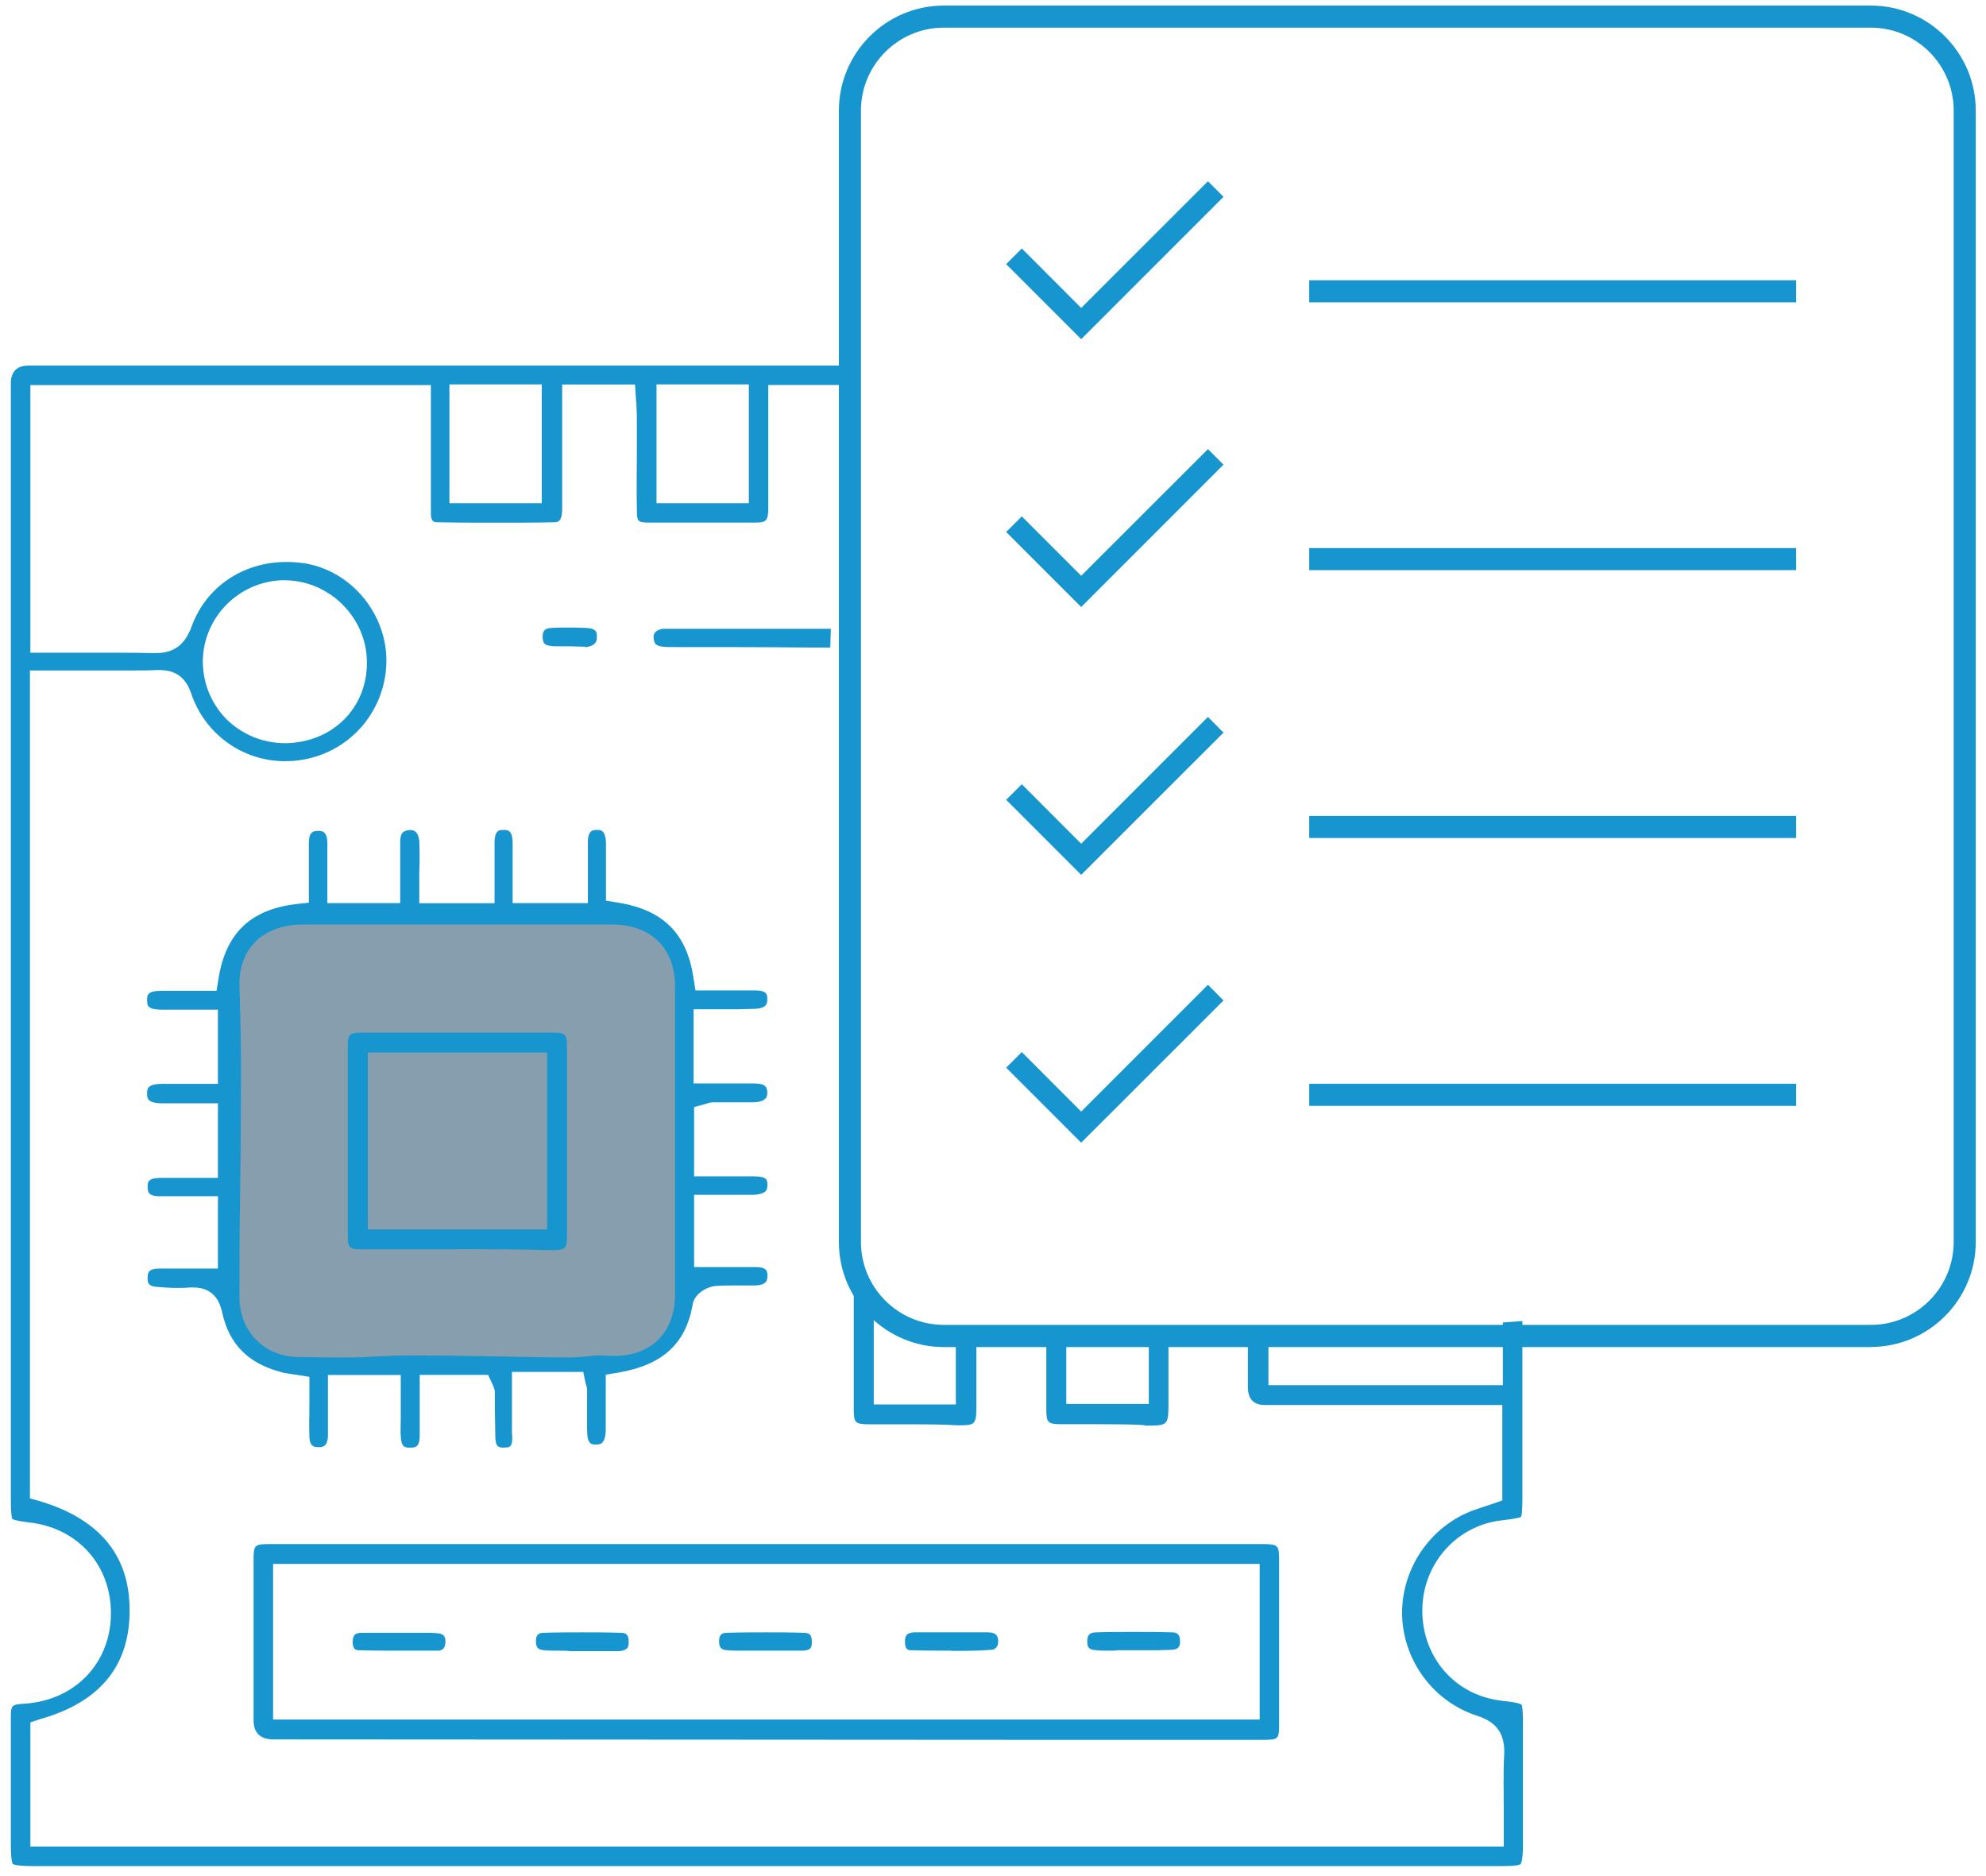 <svg width="180" height="170" viewBox="0 0 180 170" fill="none" xmlns="http://www.w3.org/2000/svg">
<g opacity="0.5">
<path d="M56.622 123.524H26.342C23.372 123.524 20.982 121.154 20.982 118.204V88.154C20.982 85.214 23.372 82.834 26.342 82.834H56.622C59.592 82.834 61.982 85.204 61.982 88.154V118.204C61.982 121.144 59.592 123.524 56.622 123.524Z" fill="#0F3E5D"/>
</g>
<path d="M136.082 154.104C131.872 153.624 128.862 150.154 128.912 145.844C128.952 141.674 132.052 138.204 136.122 137.764C136.472 137.724 137.632 137.584 137.852 137.454C137.982 137.234 137.982 136.094 137.982 135.744V119.704C137.392 119.744 136.802 119.784 136.212 119.834V125.514H114.962V121.544C114.342 121.584 113.722 121.614 113.102 121.644V125.774C113.129 126.801 113.646 127.314 114.652 127.314H136.162V135.964L135.272 136.274C135.002 136.364 134.742 136.444 134.472 136.534C133.942 136.714 133.412 136.884 132.922 137.104C129.292 138.734 126.942 142.504 127.082 146.504C127.262 150.594 129.962 154.194 133.852 155.464C135.672 156.034 136.422 157.134 136.332 159.024C136.242 160.604 136.292 162.184 136.292 163.854V167.324H2.752V156.074L3.682 155.764C9.122 154.224 11.872 150.844 11.742 145.614C11.652 140.824 8.912 137.624 3.642 136.034L2.712 135.774V60.754H11.832C12.722 60.754 13.472 60.754 14.222 60.714H14.442C15.902 60.714 16.832 61.374 17.322 62.824C18.562 66.514 21.972 68.974 25.822 68.974C26.352 68.974 26.882 68.934 27.412 68.844C31.882 68.094 35.072 64.234 35.022 59.704C34.932 55.484 31.792 51.754 27.672 51.054C27.092 50.964 26.522 50.924 25.942 50.924C22.002 50.924 18.642 53.204 17.352 56.814C16.732 58.444 15.762 59.184 14.072 59.184H13.852C12.612 59.144 11.332 59.144 9.692 59.144H2.752V34.894H39.052V46.534C39.052 47.324 39.362 47.324 39.712 47.324C41.612 47.364 43.382 47.364 45.072 47.364C46.842 47.364 48.572 47.364 50.202 47.324C50.512 47.324 50.952 47.324 50.952 46.134V34.844H57.552L57.642 36.164C57.642 36.344 57.682 36.474 57.682 36.644C57.682 36.994 57.722 37.344 57.722 37.744V40.814C57.722 42.574 57.682 44.414 57.722 46.214C57.722 47.264 57.812 47.354 58.872 47.354H68.392C69.412 47.354 69.632 47.224 69.632 46.084V34.884H76.452V39.684C76.682 37.494 76.952 35.314 77.262 33.124H2.622C1.529 33.124 0.982 33.667 0.982 34.754V136.094C0.982 137.324 1.112 137.634 1.112 137.634C1.152 137.674 1.422 137.814 2.572 137.944C7.092 138.424 10.142 141.894 10.052 146.374C9.962 150.764 6.772 154.064 2.262 154.374C1.022 154.464 0.982 154.464 0.982 155.784V167.114C0.982 168.474 1.112 168.824 1.162 168.914C1.252 168.954 1.602 169.094 2.972 169.094H136.082C137.542 169.094 137.762 168.964 137.812 168.914C137.852 168.874 138.032 168.604 138.032 167.154V156.264C138.032 155.824 138.032 154.684 137.902 154.464C137.682 154.284 136.532 154.154 136.092 154.114L136.082 154.104ZM25.812 52.584C29.842 52.584 33.252 55.964 33.252 60.004C33.292 64.174 30.112 67.294 25.862 67.344C23.822 67.344 21.922 66.554 20.502 65.144C19.132 63.734 18.382 61.894 18.382 59.914C18.422 55.874 21.742 52.574 25.822 52.574L25.812 52.584ZM59.502 34.834H67.872V45.594H59.502V34.834ZM40.732 34.834H49.102V45.594H40.732V34.834Z" fill="#1795CE"/>
<path d="M45.692 131.174C45.252 131.174 44.892 131.174 44.892 130.124C44.892 129.334 44.852 128.544 44.852 127.754V126.214C44.852 125.814 44.672 125.554 44.632 125.424C44.632 125.384 44.592 125.384 44.592 125.334L44.242 124.584H38.042V130.074C38.042 131.174 37.602 131.174 37.202 131.174H37.162C36.722 131.174 36.362 131.174 36.322 130.124C36.282 129.684 36.322 129.244 36.322 128.764V124.594H29.722V130.124C29.682 131.134 29.192 131.134 28.882 131.134H28.842C28.442 131.134 28.092 131.044 28.042 130.254C28.002 129.284 28.042 128.324 28.042 127.264V124.764L26.932 124.584C26.712 124.544 26.532 124.544 26.352 124.494C26.002 124.454 25.692 124.404 25.422 124.314C22.452 123.524 20.772 121.764 20.152 118.994C20.022 118.424 19.662 116.664 17.542 116.664H17.192C16.792 116.704 16.392 116.704 15.952 116.704C15.422 116.704 14.842 116.664 14.272 116.614C13.472 116.574 13.342 116.264 13.382 115.734C13.382 115.334 13.472 114.984 14.312 114.944H19.752V108.394H14.442C13.382 108.394 13.382 107.914 13.382 107.564C13.382 107.124 13.382 106.774 14.442 106.734H19.752V99.974H14.572C13.332 99.934 13.332 99.494 13.332 99.094C13.332 98.694 13.332 98.264 14.532 98.214H19.752V91.494H14.572C13.332 91.454 13.332 91.094 13.332 90.614C13.332 90.214 13.332 89.784 14.572 89.784H19.622L19.802 88.684C20.462 84.554 22.722 82.404 26.842 81.924L27.992 81.794V76.394C27.992 75.294 28.482 75.294 28.832 75.294C29.182 75.294 29.632 75.294 29.672 76.344V81.834H36.272V76.304C36.272 75.424 36.582 75.334 36.892 75.254C36.982 75.214 37.112 75.214 37.202 75.214C37.912 75.214 37.952 75.964 38.002 76.184C38.042 77.154 38.042 78.114 38.002 79.124V81.844H44.822V76.394C44.822 75.204 45.262 75.204 45.622 75.204C46.022 75.204 46.462 75.204 46.462 76.434V81.834H53.282V76.344C53.282 75.244 53.722 75.204 54.082 75.204H54.122C54.432 75.204 54.872 75.204 54.922 76.344V81.614L56.032 81.794C60.152 82.454 62.272 84.654 62.852 88.604L63.032 89.744H68.392C69.542 89.744 69.542 90.144 69.542 90.494C69.542 90.844 69.582 91.374 68.392 91.414C67.862 91.414 67.372 91.454 66.842 91.454H62.862V98.174H68.262C69.502 98.174 69.502 98.574 69.542 98.964C69.542 99.314 69.542 99.844 68.262 99.884H64.632C64.362 99.884 64.142 99.974 64.012 100.014C63.972 100.014 63.922 100.054 63.882 100.054L62.912 100.314V106.594H68.312C69.552 106.594 69.552 106.944 69.552 107.384C69.552 107.784 69.422 107.914 69.372 107.954C69.192 108.134 68.752 108.264 68.222 108.264H62.912V114.814H68.442C69.552 114.814 69.552 115.214 69.552 115.604C69.552 115.954 69.552 116.434 68.442 116.484H66.272C65.922 116.484 65.382 116.484 64.902 116.524C64.152 116.564 62.952 117.184 62.782 118.194C62.162 121.754 60.082 123.684 56.012 124.384L54.902 124.564V129.574C54.862 130.894 54.372 130.894 54.012 130.894C53.612 130.894 53.212 130.894 53.212 129.534V126.024C53.212 125.804 53.172 125.624 53.122 125.494C53.122 125.454 53.082 125.404 53.082 125.364L52.862 124.314H46.402V129.804C46.532 131.164 46.182 131.164 45.742 131.164L45.692 131.174ZM27.412 83.774C25.642 83.774 24.132 84.344 23.122 85.354C22.152 86.364 21.662 87.724 21.702 89.354C21.792 92.254 21.882 95.724 21.832 99.194C21.832 102.704 21.792 106.264 21.742 109.694C21.702 112.284 21.702 114.924 21.702 117.514C21.702 120.634 23.912 122.914 27.012 122.964C27.902 122.964 28.782 123.004 29.672 123.004H31.792C32.592 123.004 33.342 122.964 34.092 122.914C35.062 122.874 36.042 122.824 37.012 122.824H37.192C39.852 122.824 42.592 122.864 45.202 122.914C47.322 122.954 49.452 123.004 51.572 123.004H51.662C52.152 123.004 52.632 122.964 53.082 122.914C53.482 122.874 53.882 122.824 54.232 122.824H54.672C55.022 122.864 55.332 122.864 55.692 122.864C59.052 122.864 61.182 120.714 61.182 117.284V89.394C61.182 85.924 59.012 83.774 55.472 83.774H27.412Z" fill="#1795CE"/>
<path d="M24.792 157.614C23.585 157.614 22.982 157.027 22.982 155.854V141.494C22.982 139.954 23.022 139.914 24.572 139.914H114.342C115.892 139.914 115.932 140.004 115.932 141.494V156.164C115.932 157.614 115.892 157.654 114.382 157.654H91.852L24.792 157.614ZM24.752 155.814H114.172V141.714H24.752V155.814Z" fill="#1795CE"/>
<path d="M86.632 120.264V127.264H79.192V117.224C79.032 116.994 78.882 116.764 78.762 116.494C77.872 114.454 77.462 112.554 77.412 110.314C77.402 109.904 77.412 109.504 77.392 109.094C77.392 109.064 77.392 108.994 77.382 108.904V127.704C77.382 128.894 77.472 129.064 78.802 129.064H82.472C83.892 129.064 85.352 129.064 86.812 129.154C88.362 129.154 88.492 129.114 88.492 127.444V120.754C88.342 120.734 88.202 120.714 88.052 120.694C87.522 120.604 87.052 120.464 86.632 120.274V120.264Z" fill="#1795CE"/>
<path d="M104.122 121.884V127.214H96.642V121.624C96.042 121.584 95.432 121.544 94.832 121.494V127.694C94.832 128.924 94.962 129.054 96.252 129.054H99.352C100.152 129.054 103.822 129.054 103.822 129.184C105.862 129.184 105.902 129.144 105.902 127.164V121.864C105.312 121.864 104.722 121.884 104.132 121.874L104.122 121.884Z" fill="#1795CE"/>
<path d="M75.302 56.974H60.072C59.762 57.014 59.492 57.154 59.362 57.324C59.182 57.544 59.232 57.854 59.272 58.024C59.362 58.374 59.452 58.634 60.732 58.634C64.942 58.634 69.102 58.634 73.352 58.674H75.252C75.272 58.104 75.282 57.534 75.302 56.964V56.974Z" fill="#1795CE"/>
<path d="M53.042 58.604L51.712 58.564H50.472C50.252 58.564 50.072 58.564 49.892 58.524C49.402 58.484 49.182 58.304 49.182 57.694C49.182 57.124 49.402 56.944 49.932 56.904C50.422 56.864 50.952 56.864 51.522 56.864C52.012 56.864 52.492 56.864 53.162 56.904C54.092 56.944 54.092 57.344 54.092 57.654C54.132 58.094 54.002 58.484 53.202 58.624C53.162 58.624 53.112 58.664 53.022 58.624L53.042 58.604Z" fill="#1795CE"/>
<path d="M41.392 113.204H32.892C31.612 113.204 31.522 113.114 31.522 111.844V94.974C31.522 93.704 31.562 93.564 33.022 93.564H49.932C51.302 93.564 51.392 93.654 51.392 95.014V111.924C51.392 113.114 51.302 113.284 49.972 113.284C47.052 113.194 44.222 113.194 41.382 113.194L41.392 113.204ZM33.342 111.404H49.592V95.374H33.342V111.404Z" fill="#1795CE"/>
<path d="M50.602 149.574C50.112 149.574 49.712 149.574 49.322 149.534C48.832 149.494 48.572 149.354 48.572 148.704C48.572 148.054 48.922 147.954 49.282 147.954C50.432 147.914 51.632 147.914 52.782 147.914C53.932 147.914 55.082 147.914 56.232 147.954C56.722 147.954 56.982 148.084 56.982 148.784C56.982 149.264 56.892 149.534 56.142 149.614H51.632C51.322 149.574 50.972 149.574 50.612 149.574H50.602Z" fill="#1795CE"/>
<path d="M100.622 149.574C100.132 149.574 99.732 149.574 99.382 149.534C98.672 149.494 98.542 149.274 98.542 148.744C98.542 148.084 98.812 147.954 99.292 147.914C100.442 147.874 101.592 147.874 102.742 147.874C103.892 147.874 105.092 147.874 106.242 147.914C106.552 147.914 106.952 148.004 106.952 148.664C106.992 149.324 106.692 149.454 106.202 149.494C105.802 149.494 105.362 149.534 104.872 149.534H101.282C101.102 149.574 100.882 149.574 100.622 149.574Z" fill="#1795CE"/>
<path d="M67.202 149.574C66.712 149.574 66.312 149.574 65.922 149.534C65.392 149.494 65.172 149.354 65.172 148.704C65.172 148.054 65.522 147.954 65.882 147.954C67.032 147.914 68.182 147.914 69.382 147.914C70.582 147.914 71.682 147.914 72.832 147.954C73.322 147.954 73.582 148.084 73.582 148.784C73.582 149.314 73.492 149.534 72.742 149.574H67.212H67.202Z" fill="#1795CE"/>
<path d="M36.172 149.574C34.972 149.574 33.782 149.574 32.542 149.534C32.362 149.534 32.192 149.494 32.142 149.404C32.012 149.274 31.962 149.054 31.962 148.744C32.002 148.174 32.142 147.994 32.712 147.954H38.382C38.872 147.954 39.272 147.954 39.622 147.994C40.152 148.034 40.372 148.214 40.372 148.744C40.372 149.004 40.332 149.534 39.752 149.574H36.162H36.172Z" fill="#1795CE"/>
<path d="M86.232 149.574C85.082 149.574 83.842 149.574 82.642 149.534C82.332 149.534 82.022 149.534 82.022 148.744C82.022 148.174 82.202 147.994 82.772 147.914H89.632C90.292 147.954 90.432 148.224 90.472 148.664C90.472 148.924 90.432 149.194 90.252 149.324C90.122 149.454 89.982 149.504 89.762 149.504C88.562 149.594 87.372 149.594 86.222 149.594L86.232 149.574Z" fill="#1795CE"/>
<path d="M169.552 122.064H85.552C80.302 122.064 76.032 117.794 76.032 112.544V10.024C76.032 4.774 80.302 0.504 85.552 0.504H169.552C174.802 0.504 179.072 4.774 179.072 10.024V112.534C179.072 117.784 174.802 122.054 169.552 122.054V122.064ZM85.552 2.504C81.402 2.504 78.032 5.874 78.032 10.024V112.534C78.032 116.684 81.402 120.054 85.552 120.054H169.552C173.702 120.054 177.072 116.684 177.072 112.534V10.024C177.072 5.874 173.702 2.504 169.552 2.504H85.552Z" fill="#1795CE"/>
<path d="M162.792 25.394H118.662V27.394H162.792V25.394Z" fill="#1795CE"/>
<path d="M97.992 30.734L91.192 23.934L92.612 22.514L97.992 27.904L109.482 16.424L110.892 17.834L97.992 30.734Z" fill="#1795CE"/>
<path d="M162.792 49.664H118.662V51.664H162.792V49.664Z" fill="#1795CE"/>
<path d="M97.992 55.004L91.192 48.204L92.612 46.794L97.992 52.174L109.482 40.694L110.892 42.104L97.992 55.004Z" fill="#1795CE"/>
<path d="M162.792 73.934H118.662V75.934H162.792V73.934Z" fill="#1795CE"/>
<path d="M97.992 79.274L91.192 72.474L92.612 71.064L97.992 76.454L109.482 64.964L110.892 66.384L97.992 79.274Z" fill="#1795CE"/>
<path d="M162.792 98.204H118.662V100.204H162.792V98.204Z" fill="#1795CE"/>
<path d="M97.992 103.544L91.192 96.744L92.612 95.334L97.992 100.724L109.482 89.234L110.892 90.654L97.992 103.544Z" fill="#1795CE"/>
</svg>
